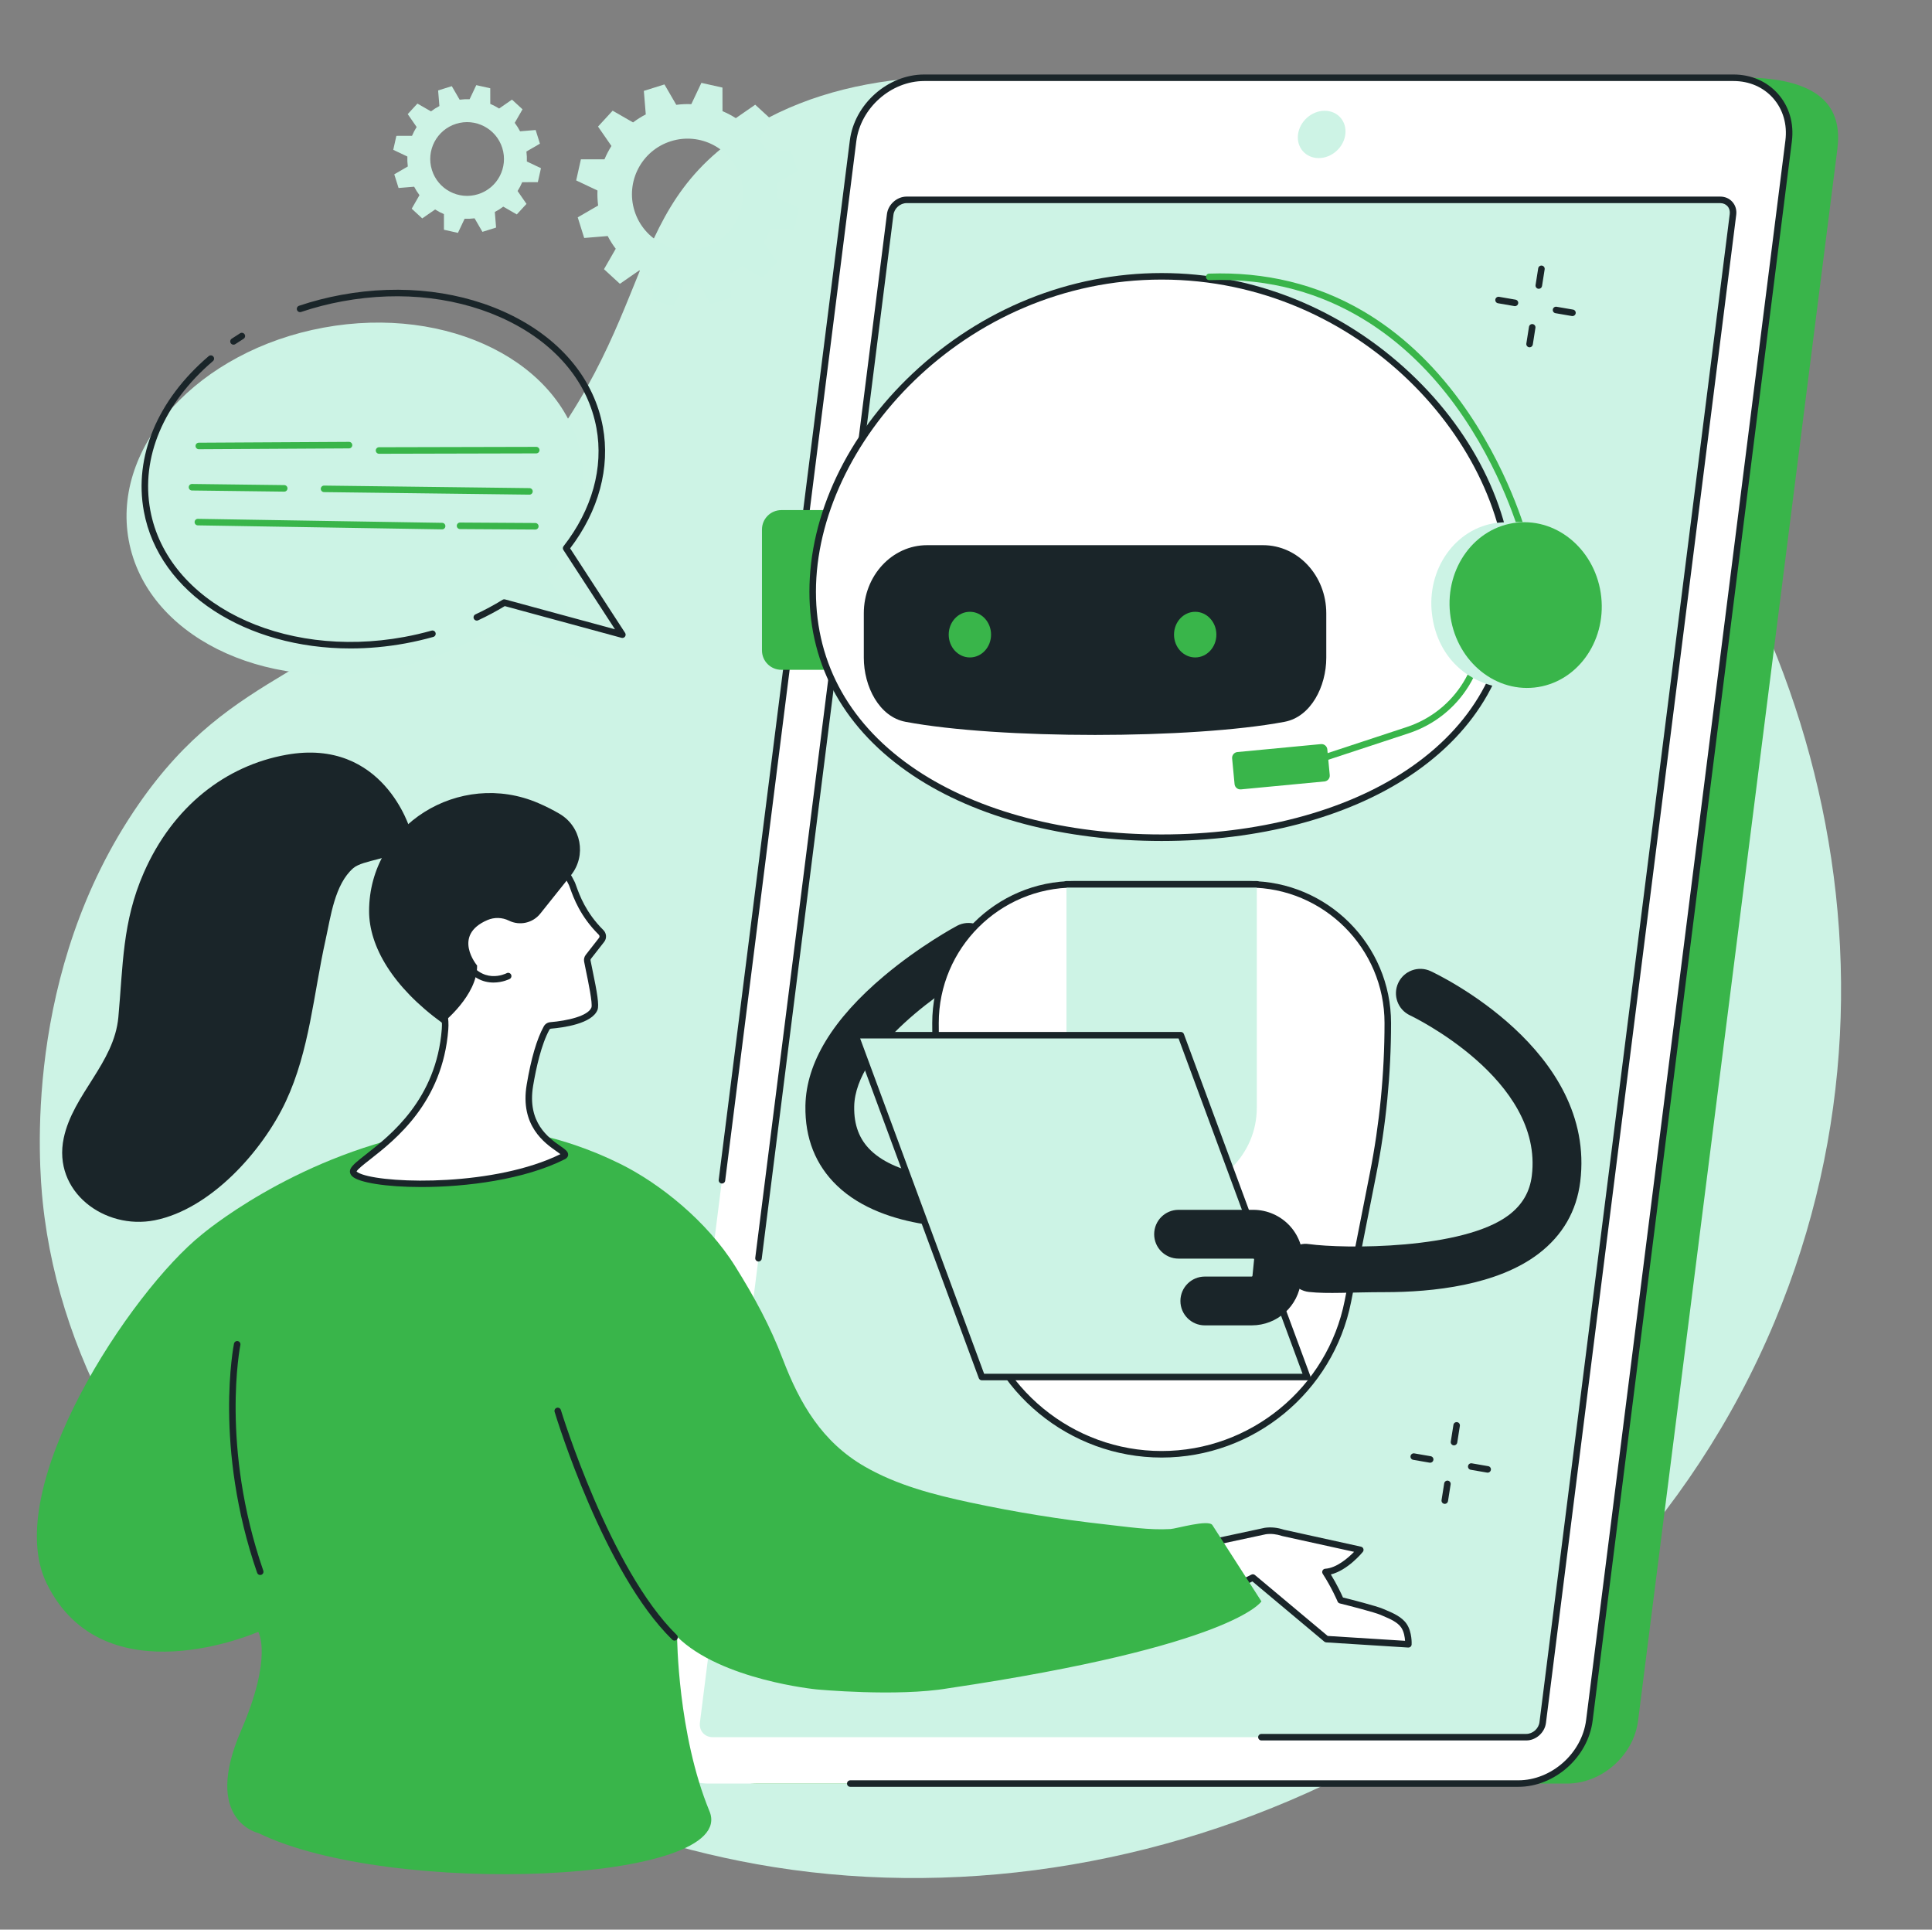 <?xml version="1.0" encoding="UTF-8" standalone="no"?><svg xmlns="http://www.w3.org/2000/svg" xmlns:xlink="http://www.w3.org/1999/xlink" fill="#1a2529" height="1958.2" preserveAspectRatio="xMidYMid meet" version="1" viewBox="295.6 257.8 1960.9 1958.2" width="1960.9" zoomAndPan="magnify"><rect x="295.6" y="257.8" width="1960.9" height="1958.2" fill="#808080" stroke="none"/><g><g id="change1_1"><path d="M 778.664 797.137 C 969.906 604.66 915.152 484.043 1046.008 394.918 C 1247.355 257.797 1623.152 375.773 1844.84 564.375 C 2116.379 795.379 2256.473 1217.164 2096.887 1598.73 C 1926.934 2005.09 1479.75 2216.039 1080.727 2152.461 C 724.395 2095.699 374.113 1814.859 339.016 1478.043 C 335.211 1441.531 318.418 1244.184 436.199 1074.047 C 533.555 933.398 627.07 949.707 778.664 797.137" fill="#cdf3e5"/></g><g id="change2_1"><path d="M 623.988 590.27 C 750.836 566.918 867.969 625.703 885.613 721.562 C 893.508 764.461 880.133 807.508 851.59 844.082 L 908.672 931.855 L 788.801 899.277 C 759.703 917.137 725.48 930.504 687.883 937.418 C 561.039 960.77 443.906 901.98 426.262 806.109 C 408.617 710.25 497.145 613.609 623.988 590.27" fill="#ccf3e5"/></g><g id="change3_1"><path d="M 532.586 607.574 C 531.523 607.574 530.477 607.074 529.836 606.113 C 528.816 604.594 529.219 602.539 530.738 601.523 C 533.555 599.629 536.441 597.77 539.316 595.992 C 540.863 595.035 542.914 595.516 543.875 597.07 C 544.836 598.625 544.352 600.668 542.793 601.625 C 539.992 603.355 537.18 605.168 534.434 607.016 C 533.867 607.398 533.223 607.574 532.586 607.574" fill="inherit"/></g><g id="change3_2"><path d="M 651.297 915.844 C 545.789 915.844 456.918 859.906 441.613 776.738 C 431.375 721.113 455.359 663.695 507.414 619.207 C 508.809 618.02 510.898 618.18 512.086 619.578 C 513.273 620.961 513.109 623.051 511.719 624.242 C 461.504 667.145 438.328 722.289 448.129 775.539 C 465.414 869.453 581.043 927.184 705.891 904.184 C 715.246 902.465 724.57 900.305 733.602 897.754 C 735.371 897.258 737.191 898.285 737.688 900.051 C 738.184 901.805 737.16 903.641 735.398 904.137 C 726.172 906.734 716.648 908.941 707.09 910.707 C 688.195 914.184 669.488 915.844 651.297 915.844" fill="inherit"/></g><g id="change3_3"><path d="M 927.281 905.184 C 926.992 905.184 926.699 905.148 926.414 905.066 L 807.918 872.871 C 799.312 878.086 790.25 882.93 780.949 887.258 C 779.289 888.039 777.324 887.32 776.551 885.664 C 775.773 884.012 776.492 882.031 778.152 881.266 C 787.664 876.828 796.926 871.852 805.676 866.469 C 806.457 866 807.395 865.855 808.277 866.098 L 919.77 896.395 L 867.422 815.906 C 866.652 814.719 866.719 813.172 867.59 812.059 C 896.516 774.996 908.367 732.43 900.961 692.191 C 892.621 646.871 861.336 608.516 812.875 584.199 C 764.105 559.715 703.844 552.375 643.195 563.551 C 628.895 566.176 614.77 569.82 601.219 574.379 C 599.488 574.953 597.605 574.031 597.023 572.293 C 596.441 570.555 597.375 568.684 599.109 568.094 C 612.957 563.441 627.387 559.715 642 557.027 C 704.051 545.613 765.793 553.156 815.848 578.273 C 866.211 603.551 898.75 643.586 907.48 690.992 C 915.105 732.43 903.309 776.125 874.258 814.266 L 930.059 900.066 C 930.809 901.215 930.766 902.715 929.957 903.828 C 929.324 904.691 928.324 905.184 927.281 905.184" fill="inherit"/></g><g id="change4_1"><path d="M 680.309 718.273 C 678.484 718.273 677.004 716.789 676.996 714.969 C 676.992 713.137 678.473 711.656 680.301 711.645 L 839.867 711.27 C 839.871 711.27 839.875 711.27 839.875 711.27 C 841.703 711.27 843.184 712.754 843.188 714.574 C 843.191 716.406 841.711 717.887 839.883 717.898 L 680.316 718.273 C 680.312 718.273 680.312 718.273 680.309 718.273" fill="#39b54a"/></g><g id="change4_2"><path d="M 497.379 713.672 C 495.559 713.672 494.078 712.199 494.066 710.383 C 494.055 708.547 495.531 707.059 497.359 707.047 L 649.82 706.203 C 649.828 706.203 649.832 706.203 649.84 706.203 C 651.66 706.203 653.141 707.676 653.152 709.492 C 653.164 711.32 651.688 712.816 649.859 712.828 L 497.398 713.672 C 497.391 713.672 497.387 713.672 497.379 713.672" fill="#39b54a"/></g><g id="change4_3"><path d="M 832.973 759.77 C 832.961 759.77 832.949 759.77 832.934 759.77 L 624.461 757.191 C 622.629 757.172 621.164 755.668 621.188 753.844 C 621.211 752.031 622.688 750.57 624.5 750.57 C 624.512 750.57 624.523 750.57 624.539 750.57 L 833.016 753.145 C 834.844 753.168 836.309 754.668 836.285 756.496 C 836.262 758.309 834.785 759.77 832.973 759.77" fill="#39b54a"/></g><g id="change4_4"><path d="M 584.078 756.703 C 584.066 756.703 584.051 756.703 584.035 756.703 L 490.438 755.551 C 488.609 755.52 487.145 754.027 487.164 752.188 C 487.188 750.383 488.668 748.922 490.477 748.922 C 490.492 748.922 490.504 748.922 490.52 748.922 L 584.117 750.082 C 585.949 750.105 587.41 751.609 587.391 753.438 C 587.367 755.25 585.891 756.703 584.078 756.703" fill="#39b54a"/></g><g id="change4_5"><path d="M 838.922 795.176 C 838.914 795.176 838.906 795.176 838.902 795.176 L 762.516 794.703 C 760.684 794.691 759.215 793.203 759.223 791.375 C 759.234 789.547 760.715 788.078 762.535 788.078 C 762.543 788.078 762.547 788.078 762.555 788.078 L 838.941 788.547 C 840.77 788.559 842.246 790.051 842.234 791.879 C 842.223 793.707 840.742 795.176 838.922 795.176" fill="#39b54a"/></g><g id="change4_6"><path d="M 744.328 794.988 C 744.309 794.988 744.289 794.988 744.273 794.988 L 496.371 790.945 C 494.543 790.914 493.086 789.41 493.113 787.578 C 493.145 785.746 494.625 784.262 496.48 784.324 L 744.379 788.367 C 746.211 788.398 747.668 789.902 747.637 791.734 C 747.609 793.547 746.133 794.988 744.328 794.988" fill="#39b54a"/></g><g id="change4_7"><path d="M 1886 2067.762 L 1064.609 2067.762 C 1029.207 2067.762 1004.137 2039.211 1008.598 2004 L 1210.855 409.266 C 1215.316 374.043 1247.637 345.5 1283.027 345.5 L 2063.188 336.402 C 2152.73 336.402 2164.883 374.043 2160.422 409.266 L 1958.172 2004 C 1953.707 2039.211 1921.383 2067.762 1886 2067.762" fill="#39b54a"/></g><g id="change5_1"><path d="M 1836.562 2067.762 L 1015.176 2067.762 C 979.785 2067.762 954.711 2039.07 959.176 2003.672 L 1161.426 400.801 C 1165.898 365.406 1198.207 336.715 1233.605 336.715 L 2054.988 336.715 C 2090.387 336.715 2115.469 365.406 2110.996 400.801 L 1908.75 2003.672 C 1904.277 2039.07 1871.961 2067.762 1836.562 2067.762" fill="#ffffff"/></g><g id="change1_2"><path d="M 1005.988 2005.879 L 1199.098 475.406 C 1200.129 467.234 1207.59 460.613 1215.758 460.613 L 2041.566 460.613 C 2049.738 460.613 2055.527 467.234 2054.492 475.406 L 1861.375 2005.879 C 1860.355 2014.051 1852.887 2020.672 1844.715 2020.672 L 1018.91 2020.672 C 1010.738 2020.672 1004.949 2014.051 1005.988 2005.879" fill="#cdf3e5"/></g><g id="change1_3"><path d="M 1634.02 418.227 C 1620.758 418.227 1611.363 407.473 1613.035 394.211 C 1614.707 380.961 1626.809 370.211 1640.07 370.211 C 1653.332 370.211 1662.727 380.961 1661.055 394.211 C 1659.383 407.473 1647.281 418.227 1634.02 418.227" fill="#cdf3e5"/></g><g id="change3_4"><path d="M 1836.57 2071.07 L 1158.598 2071.07 C 1156.766 2071.07 1155.285 2069.59 1155.285 2067.762 C 1155.285 2065.93 1156.766 2064.453 1158.598 2064.453 L 1836.57 2064.453 C 1870.289 2064.453 1901.207 2037 1905.449 2003.262 L 2107.699 400.395 C 2109.746 384.141 2105.348 368.895 2095.297 357.504 C 2085.367 346.23 2071.055 340.023 2054.996 340.023 L 1233.605 340.023 C 1199.875 340.023 1168.965 367.484 1164.715 401.219 L 1031.625 1455.926 C 1031.398 1457.734 1029.758 1459.023 1027.926 1458.793 C 1026.117 1458.562 1024.828 1456.902 1025.055 1455.094 L 1158.137 400.395 C 1162.797 363.457 1196.656 333.402 1233.605 333.402 L 2054.996 333.402 C 2072.969 333.402 2089.051 340.41 2100.27 353.117 C 2111.594 365.969 2116.578 383.051 2114.277 401.219 L 1912.027 2004.09 C 1907.363 2041.023 1873.508 2071.07 1836.57 2071.07" fill="inherit"/></g><g id="change3_5"><path d="M 1844.719 2023.988 L 1575.898 2023.988 C 1574.066 2023.988 1572.578 2022.5 1572.578 2020.668 C 1572.578 2018.848 1574.066 2017.359 1575.898 2017.359 L 1844.719 2017.359 C 1851.27 2017.359 1857.27 2012.031 1858.102 2005.469 L 2051.215 474.988 C 2051.605 471.973 2050.797 469.168 2048.969 467.098 C 2047.16 465.051 2044.547 463.926 2041.566 463.926 L 1215.762 463.926 C 1209.223 463.926 1203.211 469.254 1202.391 475.824 L 1068.73 1535.059 C 1068.5 1536.879 1066.84 1538.16 1065.031 1537.938 C 1063.223 1537.707 1061.93 1536.051 1062.16 1534.238 L 1195.812 474.988 C 1197.051 465.227 1206 457.297 1215.762 457.297 L 2041.566 457.297 C 2046.465 457.297 2050.859 459.215 2053.93 462.715 C 2057.051 466.238 2058.414 470.883 2057.793 475.824 L 1864.668 2006.289 C 1863.445 2016.051 1854.492 2023.988 1844.719 2023.988" fill="inherit"/></g><g id="change3_6"><path d="M 1113.07 1380.039 C 1113.07 1379.898 1113.07 1379.762 1113.07 1379.629 C 1113.91 1336.238 1140.77 1292.02 1192.891 1248.199 C 1229.43 1217.48 1265.391 1198.141 1266.898 1197.328 C 1278.961 1190.891 1293.961 1195.441 1300.41 1207.5 C 1306.852 1219.559 1302.301 1234.559 1290.238 1241 C 1255.109 1259.852 1163.719 1321.641 1162.578 1380.578 C 1162.578 1380.672 1162.578 1380.762 1162.578 1380.852 C 1162.27 1399.539 1167.801 1414.09 1179.488 1425.32 C 1207.469 1452.191 1264.211 1455.051 1283.711 1453.879 C 1297.359 1453.07 1309.078 1463.469 1309.898 1477.121 C 1310.711 1490.75 1300.309 1502.5 1286.66 1503.309 C 1282.922 1503.539 1194.359 1508.25 1145.191 1461.031 C 1123.34 1440.039 1112.531 1412.789 1113.07 1380.039" fill="inherit"/></g><g id="change4_8"><path d="M 1288.578 1556.789 L 1290.988 1410.172 C 1291.211 1396.5 1302.469 1385.602 1316.148 1385.82 C 1329.82 1386.051 1340.719 1397.309 1340.5 1410.988 L 1338.09 1557.602 C 1337.871 1571.27 1326.602 1582.172 1312.93 1581.949 C 1299.262 1581.73 1288.359 1570.461 1288.578 1556.789" fill="#39b54a"/></g><g id="change4_9"><path d="M 1088.648 937.508 L 1140.375 937.508 C 1142.43 937.508 1144.102 935.848 1144.102 933.797 L 1144.102 779.156 C 1144.102 777.105 1142.438 775.445 1140.375 775.445 L 1088.648 775.445 C 1077.773 775.445 1068.973 784.246 1068.973 795.113 L 1068.973 917.84 C 1068.973 928.707 1077.773 937.508 1088.648 937.508" fill="#39b54a"/></g><g id="change5_2"><path d="M 1857.473 937.508 L 1805.137 937.508 L 1805.137 791.102 L 1857.473 791.102 C 1870.059 791.102 1880.254 801.301 1880.254 813.887 L 1880.254 914.715 C 1880.254 927.301 1870.059 937.508 1857.473 937.508" fill="#ffffff"/></g><g id="change3_7"><path d="M 1808.457 934.191 L 1815.711 934.191 C 1849.477 934.191 1876.945 906.723 1876.945 872.957 L 1876.945 855.648 C 1876.945 821.883 1849.477 794.414 1815.711 794.414 L 1808.457 794.414 Z M 1815.711 940.812 L 1805.141 940.812 C 1803.312 940.812 1801.836 939.332 1801.836 937.496 L 1801.836 791.098 C 1801.836 789.27 1803.312 787.781 1805.141 787.781 L 1815.711 787.781 C 1853.129 787.781 1883.578 818.23 1883.578 855.648 L 1883.578 872.957 C 1883.578 910.375 1853.129 940.812 1815.711 940.812" fill="inherit"/></g><g id="change5_3"><path d="M 1828.809 858.246 C 1828.809 700.93 1670.227 538.195 1474.613 538.195 C 1279.012 538.195 1120.426 700.93 1120.426 858.246 C 1120.426 1015.578 1279.012 1107.902 1474.613 1107.902 C 1670.227 1107.902 1828.809 1015.578 1828.809 858.246" fill="#ffffff"/></g><g id="change3_8"><path d="M 1474.617 541.508 C 1273.789 541.508 1123.746 708.734 1123.746 858.25 C 1123.746 932.094 1159.105 994.699 1226 1039.332 C 1289.125 1081.418 1377.41 1104.59 1474.617 1104.59 C 1571.824 1104.59 1660.109 1081.418 1723.223 1039.332 C 1790.121 994.699 1825.492 932.094 1825.492 858.25 C 1825.492 708.734 1675.434 541.508 1474.617 541.508 Z M 1474.617 1111.219 C 1376.121 1111.219 1286.508 1087.641 1222.336 1044.84 C 1153.496 998.934 1117.117 934.41 1117.117 858.25 C 1117.117 780.227 1155.305 699.523 1221.891 636.82 C 1291.719 571.094 1381.461 534.887 1474.617 534.887 C 1567.773 534.887 1657.531 571.094 1727.332 636.82 C 1793.918 699.523 1832.109 780.227 1832.109 858.25 C 1832.109 934.41 1795.738 998.934 1726.898 1044.84 C 1662.715 1087.641 1573.113 1111.219 1474.617 1111.219" fill="inherit"/></g><g id="change5_4"><path d="M 1385.902 1155.176 L 1563.344 1155.176 C 1641.105 1155.176 1704.148 1218.207 1704.148 1295.98 C 1704.148 1347.359 1699.141 1398.617 1689.188 1449.02 L 1663.68 1578.223 C 1645.852 1668.512 1566.656 1733.602 1474.621 1733.602 C 1382.578 1733.602 1303.391 1668.512 1285.566 1578.223 L 1260.055 1449.02 C 1250.102 1398.617 1245.086 1347.359 1245.086 1295.98 C 1245.086 1218.207 1308.137 1155.176 1385.902 1155.176" fill="#ffffff"/></g><g id="change3_9"><path d="M 1385.898 1158.484 C 1310.09 1158.484 1248.402 1220.16 1248.402 1295.98 C 1248.402 1347.035 1253.422 1398.312 1263.309 1448.383 L 1288.816 1577.582 C 1306.289 1666.062 1384.422 1730.281 1474.613 1730.281 C 1564.805 1730.281 1642.961 1666.062 1660.426 1577.582 L 1685.941 1448.383 C 1695.832 1398.312 1700.836 1347.035 1700.836 1295.98 C 1700.836 1220.16 1639.16 1158.484 1563.34 1158.484 Z M 1474.613 1736.91 C 1381.27 1736.91 1300.402 1670.441 1282.32 1578.859 L 1256.805 1449.672 C 1246.844 1399.172 1241.781 1347.465 1241.781 1295.98 C 1241.781 1216.516 1306.426 1151.863 1385.898 1151.863 L 1563.34 1151.863 C 1642.805 1151.863 1707.457 1216.516 1707.457 1295.98 C 1707.457 1347.465 1702.41 1399.172 1692.438 1449.672 L 1666.93 1578.859 C 1648.84 1670.441 1567.969 1736.91 1474.613 1736.91" fill="inherit"/></g><g id="change1_4"><path d="M 1463.211 1467.16 L 1486.039 1467.16 C 1533.07 1467.16 1571.199 1429.031 1571.199 1382 L 1571.199 1155.172 L 1378.039 1155.172 L 1378.039 1382 C 1378.039 1429.031 1416.172 1467.16 1463.211 1467.16" fill="#cdf3e5"/></g><g id="change3_10"><path d="M 1571.199 1158.48 L 1378.039 1158.48 C 1376.211 1158.48 1374.73 1157 1374.73 1155.172 C 1374.73 1153.34 1376.211 1151.859 1378.039 1151.859 L 1571.199 1151.859 C 1573.031 1151.859 1574.52 1153.34 1574.52 1155.172 C 1574.52 1157 1573.031 1158.48 1571.199 1158.48" fill="inherit"/></g><g id="change3_11"><path d="M 1236.492 811.043 L 1577.559 811.043 C 1612.996 811.043 1641.719 841.992 1641.719 880.176 L 1641.719 925.281 C 1641.719 954.398 1626.176 985.254 1599.371 990.289 C 1504.852 1008.051 1309.199 1008.051 1214.68 990.289 C 1187.875 985.254 1172.332 954.398 1172.332 925.281 L 1172.332 880.176 C 1172.332 841.992 1201.066 811.043 1236.492 811.043" fill="inherit"/></g><g id="change4_10"><path d="M 1487.18 901.801 C 1487.18 914.602 1496.801 924.969 1508.672 924.969 C 1520.539 924.969 1530.172 914.602 1530.172 901.801 C 1530.172 889.012 1520.539 878.641 1508.672 878.641 C 1496.801 878.641 1487.18 889.012 1487.18 901.801" fill="#39b54a"/></g><g id="change4_11"><path d="M 1258.5 901.801 C 1258.5 914.602 1268.121 924.969 1279.988 924.969 C 1291.859 924.969 1301.488 914.602 1301.488 901.801 C 1301.488 889.012 1291.859 878.641 1279.988 878.641 C 1268.121 878.641 1258.5 889.012 1258.5 901.801" fill="#39b54a"/></g><g id="change4_12"><path d="M 1615.352 1037.973 C 1613.953 1037.973 1612.664 1037.094 1612.207 1035.695 C 1611.641 1033.965 1612.574 1032.086 1614.316 1031.52 L 1723.219 995.66 C 1772.871 979.312 1803.156 929.961 1795.25 878.297 L 1787.406 827.078 C 1787.129 825.27 1788.363 823.582 1790.172 823.301 C 1792.004 823.023 1793.672 824.27 1793.949 826.078 L 1801.789 877.285 C 1810.195 932.16 1778.023 984.598 1725.285 1001.957 L 1616.383 1037.805 C 1616.051 1037.926 1615.695 1037.973 1615.352 1037.973" fill="#39b54a"/></g><g id="change4_13"><path d="M 1841.941 805.043 C 1840.469 805.043 1839.129 804.066 1838.746 802.582 C 1838.562 801.906 1820.297 734.332 1772.316 668.758 C 1728.207 608.496 1649.195 537.578 1523.012 542.094 C 1521.227 542.141 1519.645 540.73 1519.598 538.895 C 1519.523 537.074 1520.949 535.543 1522.781 535.469 C 1579.75 533.453 1632.258 546.184 1678.695 573.316 C 1715.805 594.996 1749.141 625.844 1777.781 665.02 C 1826.449 731.582 1844.957 800.191 1845.141 800.879 C 1845.609 802.652 1844.547 804.465 1842.785 804.934 C 1842.496 805.008 1842.219 805.043 1841.941 805.043" fill="#39b54a"/></g><g id="change2_2"><path d="M 1749.062 881.512 C 1743.219 835.395 1772.773 793.684 1815.047 788.332 C 1819.684 787.75 1836.863 787.305 1841.383 787.609 C 1878.062 790.078 1896.977 821.082 1902.172 862.141 C 1907.77 906.418 1890.902 947.777 1851.309 955.656 C 1849.668 955.984 1837.953 956.918 1836.246 956.918 C 1789.906 957.07 1754.891 927.625 1749.062 881.512" fill="#ccf3e5"/></g><g id="change4_14"><path d="M 1767.336 880.012 C 1762.41 833.793 1792.773 792.668 1835.141 788.145 C 1877.516 783.629 1915.867 817.43 1920.805 863.648 C 1925.73 909.867 1895.367 950.992 1853.004 955.516 C 1810.625 960.031 1772.273 926.23 1767.336 880.012" fill="#39b54a"/></g><g id="change4_15"><path d="M 1639.906 1050.797 L 1555.086 1058.863 C 1551.844 1059.164 1548.938 1056.762 1548.633 1053.52 L 1546.152 1027.434 C 1545.84 1024.184 1548.25 1021.277 1551.492 1020.973 L 1636.312 1012.906 C 1639.555 1012.613 1642.461 1015.008 1642.766 1018.246 L 1645.238 1044.344 C 1645.551 1047.586 1643.148 1050.492 1639.906 1050.797" fill="#39b54a"/></g><g id="change2_3"><path d="M 1292.141 1655.199 L 1622.391 1655.199 L 1494.109 1308.328 L 1163.871 1308.32 L 1292.141 1655.199" fill="#ccf3e5"/></g><g id="change3_12"><path d="M 1294.449 1651.891 L 1617.629 1651.891 L 1491.809 1311.641 L 1168.629 1311.641 Z M 1622.391 1658.52 L 1292.141 1658.52 C 1290.762 1658.52 1289.52 1657.648 1289.039 1656.352 L 1160.762 1309.469 C 1160.391 1308.461 1160.531 1307.32 1161.148 1306.43 C 1161.77 1305.539 1162.789 1305.012 1163.871 1305.012 L 1494.109 1305.012 C 1495.5 1305.012 1496.738 1305.879 1497.219 1307.18 L 1625.5 1654.059 C 1625.871 1655.07 1625.73 1656.211 1625.102 1657.102 C 1624.488 1657.988 1623.469 1658.52 1622.391 1658.52" fill="inherit"/></g><g id="change3_13"><path d="M 1701.18 1569.07 C 1749.68 1569.07 1815.316 1562.168 1857.387 1529.91 C 1881.625 1511.32 1895.789 1486.777 1899.48 1456.957 C 1916.031 1323.109 1754.496 1246.492 1747.621 1243.293 C 1735.207 1237.535 1720.492 1242.918 1714.73 1255.332 C 1708.984 1267.723 1714.355 1282.426 1726.734 1288.188 C 1728.098 1288.832 1862.465 1352.867 1850.336 1450.891 C 1848.312 1467.258 1840.766 1480.258 1827.25 1490.617 C 1780.992 1526.078 1659 1525.188 1624.043 1520.277 C 1610.5 1518.367 1603.859 1527.34 1601.969 1540.879 C 1600.062 1554.418 1610.453 1567.359 1624.043 1568.848 C 1643.648 1571.008 1666.629 1569.07 1701.18 1569.07" fill="inherit"/></g><g id="change3_14"><path d="M 1518.43 1602.77 L 1565.98 1602.77 C 1591.961 1602.77 1613.5 1583.27 1616.078 1557.43 L 1617.738 1540.879 C 1619.148 1526.75 1614.5 1512.609 1604.969 1502.078 C 1595.441 1491.559 1581.828 1485.52 1567.629 1485.52 L 1491.789 1485.52 C 1478.121 1485.52 1467.031 1496.602 1467.031 1510.281 C 1467.031 1523.949 1478.121 1535.039 1491.789 1535.039 L 1567.629 1535.039 C 1567.77 1535.039 1568 1535.039 1568.25 1535.309 C 1568.5 1535.578 1568.48 1535.809 1568.461 1535.949 L 1566.809 1552.5 C 1566.77 1552.93 1566.41 1553.25 1565.98 1553.25 L 1518.43 1553.25 C 1504.762 1553.25 1493.672 1564.328 1493.672 1578.012 C 1493.672 1591.68 1504.762 1602.77 1518.43 1602.77" fill="inherit"/></g><g id="change2_4"><path d="M 976.566 401.094 C 1006.297 391.77 1037.961 408.32 1047.277 438.059 C 1056.59 467.793 1040.039 499.449 1010.309 508.773 C 980.578 518.094 948.918 501.531 939.602 471.805 C 930.285 442.07 946.832 410.414 976.566 401.094 Z M 881.977 478.375 L 888.527 499.293 L 912.387 497.332 C 914.77 501.914 917.492 506.23 920.543 510.242 L 908.629 530.977 L 924.766 545.805 L 944.449 532.18 C 948.754 534.906 953.273 537.266 957.965 539.25 L 958.012 563.188 L 979.402 567.969 L 989.621 546.359 C 994.664 546.559 999.766 546.332 1004.879 545.684 L 1016.891 566.391 L 1037.801 559.84 L 1035.84 535.98 C 1040.41 533.598 1044.73 530.871 1048.75 527.824 L 1069.48 539.738 L 1084.309 523.602 L 1070.688 503.914 C 1073.41 499.625 1075.777 495.094 1077.75 490.41 L 1101.688 490.355 L 1106.477 468.973 L 1084.859 458.75 C 1085.066 453.707 1084.848 448.609 1084.199 443.484 L 1104.898 431.477 L 1098.348 410.57 L 1074.488 412.531 C 1072.109 407.949 1069.379 403.633 1066.328 399.621 L 1078.25 378.887 L 1062.109 364.059 L 1042.43 377.684 C 1038.129 374.957 1033.598 372.602 1028.91 370.613 L 1028.859 346.676 L 1007.477 341.895 L 997.254 363.504 C 992.211 363.293 987.113 363.516 982 364.18 L 969.988 343.473 L 949.078 350.027 L 951.035 373.883 C 946.465 376.266 942.145 378.98 938.129 382.039 L 917.398 370.125 L 902.566 386.25 L 916.191 405.938 C 913.465 410.242 911.102 414.77 909.125 419.457 L 885.184 419.508 L 880.402 440.891 L 902.016 451.113 C 901.805 456.156 902.031 461.254 902.68 466.363 L 881.977 478.375" fill="#ccf3e5"/></g><g id="change1_5"><path d="M 758.504 383.449 C 778.223 377.273 799.219 388.25 805.398 407.969 C 811.578 427.688 800.602 448.68 780.883 454.855 C 761.164 461.043 740.172 450.066 733.992 430.348 C 727.812 410.629 738.785 389.637 758.504 383.449 Z M 695.773 434.711 L 700.121 448.574 L 715.941 447.277 C 717.523 450.305 719.328 453.176 721.352 455.832 L 713.453 469.59 L 724.152 479.43 L 737.207 470.383 C 740.059 472.195 743.059 473.754 746.168 475.078 L 746.199 490.949 L 760.383 494.121 L 767.164 479.785 C 770.508 479.93 773.887 479.773 777.281 479.348 L 785.246 493.078 L 799.113 488.727 L 797.816 472.906 C 800.848 471.336 803.711 469.523 806.375 467.5 L 820.121 475.395 L 829.961 464.695 L 820.922 451.641 C 822.73 448.797 824.297 445.797 825.609 442.688 L 841.484 442.648 L 844.656 428.469 L 830.324 421.684 C 830.465 418.34 830.312 414.965 829.883 411.566 L 843.613 403.605 L 839.27 389.73 L 823.449 391.039 C 821.867 388 820.059 385.141 818.035 382.469 L 825.938 368.727 L 815.238 358.887 L 802.184 367.934 C 799.328 366.121 796.332 364.551 793.219 363.238 L 793.188 347.367 L 779.004 344.195 L 772.227 358.531 C 768.883 358.387 765.5 358.531 762.109 358.969 L 754.145 345.238 L 740.273 349.578 L 741.57 365.41 C 738.543 366.984 735.68 368.793 733.012 370.816 L 719.266 362.91 L 709.43 373.609 L 718.465 386.676 C 716.66 389.52 715.09 392.523 713.777 395.629 L 697.902 395.668 L 694.73 409.848 L 709.062 416.633 C 708.926 419.965 709.074 423.352 709.508 426.738 L 695.773 434.711" fill="#cdf3e5"/></g><g id="change3_15"><path d="M 1857.418 550.867 C 1857.25 550.867 1857.082 550.855 1856.898 550.832 C 1855.094 550.555 1853.859 548.859 1854.141 547.043 L 1856.812 530.086 C 1857.105 528.281 1858.812 527.047 1860.602 527.328 C 1862.406 527.617 1863.652 529.312 1863.363 531.113 L 1860.688 548.074 C 1860.434 549.707 1859.016 550.867 1857.418 550.867" fill="inherit"/></g><g id="change3_16"><path d="M 1848.055 610.246 C 1847.891 610.246 1847.703 610.234 1847.539 610.199 C 1845.73 609.914 1844.5 608.227 1844.781 606.418 L 1847.457 589.453 C 1847.738 587.645 1849.453 586.414 1851.238 586.695 C 1853.047 586.988 1854.289 588.68 1853.996 590.484 L 1851.332 607.449 C 1851.074 609.082 1849.652 610.246 1848.055 610.246" fill="inherit"/></g><g id="change3_17"><path d="M 1833.238 568.469 C 1833.051 568.469 1832.859 568.457 1832.668 568.422 L 1816.008 565.539 C 1814.207 565.23 1812.992 563.516 1813.305 561.715 C 1813.613 559.906 1815.316 558.703 1817.137 559.012 L 1833.801 561.895 C 1835.598 562.203 1836.812 563.918 1836.504 565.73 C 1836.219 567.336 1834.824 568.469 1833.238 568.469" fill="inherit"/></g><g id="change3_18"><path d="M 1891.602 578.555 C 1891.398 578.555 1891.211 578.543 1891.02 578.508 L 1874.352 575.629 C 1872.547 575.32 1871.34 573.602 1871.66 571.801 C 1871.969 570 1873.652 568.793 1875.488 569.102 L 1892.156 571.98 C 1893.957 572.289 1895.168 574.004 1894.859 575.805 C 1894.574 577.418 1893.176 578.555 1891.602 578.555" fill="inherit"/></g><g id="change3_19"><path d="M 1771.371 1724.547 C 1771.195 1724.547 1771.02 1724.539 1770.848 1724.508 C 1769.035 1724.219 1767.805 1722.527 1768.086 1720.719 L 1770.77 1703.758 C 1771.043 1701.949 1772.742 1700.707 1774.555 1700.996 C 1776.352 1701.285 1777.598 1702.977 1777.301 1704.789 L 1774.641 1721.746 C 1774.379 1723.375 1772.961 1724.547 1771.371 1724.547" fill="inherit"/></g><g id="change3_20"><path d="M 1761.996 1783.922 C 1761.824 1783.922 1761.641 1783.902 1761.477 1783.871 C 1759.664 1783.594 1758.438 1781.895 1758.711 1780.094 L 1761.391 1763.133 C 1761.672 1761.324 1763.375 1760.094 1765.188 1760.371 C 1766.988 1760.664 1768.223 1762.352 1767.93 1764.164 L 1765.262 1781.121 C 1765.004 1782.75 1763.594 1783.922 1761.996 1783.922" fill="inherit"/></g><g id="change3_21"><path d="M 1747.184 1742.148 C 1746.992 1742.148 1746.797 1742.129 1746.613 1742.102 L 1729.945 1739.219 C 1728.129 1738.91 1726.926 1737.191 1727.238 1735.391 C 1727.551 1733.59 1729.258 1732.379 1731.074 1732.691 L 1747.742 1735.57 C 1749.535 1735.891 1750.75 1737.602 1750.438 1739.398 C 1750.16 1741.012 1748.762 1742.148 1747.184 1742.148" fill="inherit"/></g><g id="change3_22"><path d="M 1805.531 1752.227 C 1805.344 1752.227 1805.152 1752.219 1804.965 1752.188 L 1788.293 1749.309 C 1786.496 1748.988 1785.285 1747.277 1785.598 1745.477 C 1785.906 1743.668 1787.605 1742.469 1789.426 1742.777 L 1806.098 1745.656 C 1807.895 1745.969 1809.105 1747.688 1808.793 1749.488 C 1808.516 1751.098 1807.117 1752.227 1805.531 1752.227" fill="inherit"/></g><g id="change5_5"><path d="M 1579.863 1811.461 C 1585.262 1810.699 1591.266 1811.129 1597.859 1813.34 L 1676.234 1830.578 C 1676.234 1830.578 1658.926 1851.84 1640.895 1853.059 C 1650.656 1868.23 1656.246 1881.719 1656.246 1881.719 C 1656.246 1881.719 1690.98 1890.34 1698.137 1893.52 C 1705.297 1896.688 1715.586 1900.188 1720.594 1907.66 C 1725.633 1915.141 1725.039 1926.41 1725.039 1926.41 L 1641.871 1921.18 L 1567.223 1858.68 L 1430.254 1926.629 L 1436.34 1842.238 L 1579.863 1811.461" fill="#ffffff"/></g><g id="change3_23"><path d="M 1643.156 1917.941 L 1721.668 1922.883 C 1721.438 1919.312 1720.621 1913.641 1717.84 1909.504 C 1714.074 1903.902 1706.27 1900.582 1699.988 1897.922 C 1698.875 1897.453 1697.805 1896.992 1696.797 1896.543 C 1691.133 1894.031 1665.027 1887.312 1655.441 1884.934 C 1654.422 1884.684 1653.582 1883.961 1653.18 1882.992 C 1653.137 1882.852 1647.57 1869.57 1638.098 1854.852 C 1637.461 1853.863 1637.398 1852.621 1637.93 1851.57 C 1638.457 1850.52 1639.496 1849.832 1640.664 1849.754 C 1652.395 1848.961 1664.129 1838.543 1669.93 1832.59 L 1597.145 1816.57 C 1597.039 1816.551 1596.91 1816.523 1596.805 1816.48 C 1591.184 1814.602 1585.68 1814.012 1580.438 1814.73 L 1439.453 1844.961 L 1433.969 1921.09 L 1565.75 1855.711 C 1566.914 1855.133 1568.324 1855.293 1569.332 1856.141 Z M 1430.246 1929.953 C 1429.598 1929.953 1428.949 1929.762 1428.398 1929.383 C 1427.414 1928.723 1426.852 1927.582 1426.945 1926.402 L 1433.023 1842.004 C 1433.141 1840.531 1434.191 1839.312 1435.633 1839.004 L 1579.164 1808.223 C 1579.238 1808.211 1579.312 1808.191 1579.398 1808.184 C 1585.637 1807.301 1592.148 1807.961 1598.734 1810.141 L 1676.93 1827.352 C 1678.066 1827.59 1678.977 1828.402 1679.359 1829.492 C 1679.73 1830.582 1679.527 1831.781 1678.797 1832.672 C 1678.129 1833.5 1663.457 1851.312 1646.34 1855.531 C 1652.832 1866.203 1657.074 1875.363 1658.633 1878.902 C 1665.645 1880.66 1692.957 1887.59 1699.48 1890.492 C 1700.457 1890.934 1701.496 1891.371 1702.578 1891.82 C 1709.652 1894.832 1718.465 1898.57 1723.336 1905.812 C 1728.926 1914.113 1728.375 1926.07 1728.34 1926.582 C 1728.309 1927.461 1727.906 1928.293 1727.25 1928.883 C 1726.582 1929.461 1725.723 1929.762 1724.832 1929.711 L 1641.652 1924.48 C 1640.949 1924.441 1640.273 1924.172 1639.73 1923.723 L 1566.746 1862.609 L 1431.719 1929.602 C 1431.254 1929.832 1430.742 1929.953 1430.246 1929.953" fill="inherit"/></g><g id="change4_16"><path d="M 1575.891 1882.871 C 1575.891 1882.871 1526.23 1805.59 1526.148 1805.48 C 1522.238 1799.398 1489.578 1809.109 1483.539 1809.461 C 1461.879 1810.711 1439.359 1807.18 1417.77 1804.789 C 1371.672 1799.672 1325.82 1792.262 1280.461 1782.559 C 1243.422 1774.648 1206.16 1765.012 1173.34 1746.102 C 1130.121 1721.211 1107.449 1682.422 1090.141 1637.172 C 1077.059 1602.98 1061.461 1574.398 1041.949 1543.09 C 1013.07 1496.762 965.117 1458.738 925.316 1438.988 C 863.477 1408.32 791.566 1393.5 723.051 1407.172 C 590.84 1433.551 500.422 1510.609 500.422 1510.609 C 428.488 1568.039 295.621 1768.281 342.992 1864.699 C 401.094 1982.949 557.703 1913.77 557.703 1913.77 C 557.703 1913.77 572.91 1938.59 540.234 2014.078 C 500.539 2105.789 558.059 2118.059 558.059 2118.059 C 691.746 2183.422 1045.898 2168.809 1015.699 2095.828 C 983.371 2017.699 982.832 1918.66 982.832 1918.66 C 1027.512 1962.84 1124.289 1972.18 1124.289 1972.18 C 1124.289 1972.18 1205.988 1979.91 1257.879 1971.078 C 1548.23 1928.02 1575.891 1882.871 1575.891 1882.871" fill="#39b54a"/></g><g id="change3_24"><path d="M 559.703 1856.09 C 558.332 1856.09 557.047 1855.23 556.574 1853.859 C 512.316 1725.801 532.871 1622.359 533.086 1621.328 C 533.457 1619.531 535.223 1618.379 536.996 1618.75 C 538.789 1619.121 539.941 1620.879 539.57 1622.672 C 539.363 1623.68 519.203 1725.449 562.836 1851.699 C 563.434 1853.43 562.516 1855.309 560.785 1855.91 C 560.43 1856.031 560.062 1856.09 559.703 1856.09" fill="inherit"/></g><g id="change3_25"><path d="M 980.203 1922.66 C 979.367 1922.66 978.531 1922.352 977.887 1921.719 C 908.699 1854.148 860.531 1697.211 858.516 1690.559 C 857.988 1688.809 858.973 1686.961 860.727 1686.43 C 862.48 1685.898 864.324 1686.891 864.855 1688.641 C 865.348 1690.25 914.551 1850.609 982.516 1916.98 C 983.824 1918.262 983.852 1920.352 982.57 1921.66 C 981.922 1922.328 981.062 1922.66 980.203 1922.66" fill="inherit"/></g><g id="change5_6"><path d="M 798.551 1094.02 C 825.27 1094.141 849.891 1108.59 863.305 1131.699 C 869.52 1142.398 875.168 1152.379 876.309 1155.199 C 878.91 1161.621 884.637 1183.18 905.637 1203.961 C 907.711 1206.02 908.004 1209.262 906.207 1211.559 L 892.754 1228.77 C 891.824 1229.961 891.441 1231.469 891.699 1232.949 C 893.301 1242.129 901.312 1275.441 898.945 1281.449 C 893.922 1294.191 863.465 1297.641 854.438 1298.391 C 852.746 1298.531 851.234 1299.48 850.41 1300.961 C 847.488 1306.25 839.766 1321.379 833.43 1359.121 C 823.773 1416.629 878.594 1425.57 867.426 1431.211 C 789.539 1470.52 646.113 1461.578 654.434 1445.23 C 661.273 1431.781 739.973 1396.961 747.293 1302.371 C 751.859 1243.379 669.254 1238.531 728.777 1126.25 C 742.609 1100.148 772.562 1093.898 798.551 1094.02" fill="#ffffff"/></g><g id="change3_26"><path d="M 657.488 1446.539 C 657.84 1446.961 659.105 1448.109 663.133 1449.512 C 691.133 1459.27 798.344 1461.488 864.406 1429.012 C 863.34 1428.172 861.863 1427.141 860.574 1426.238 C 848.441 1417.75 823.188 1400.102 830.164 1358.57 C 834.621 1332.031 840.457 1312.102 847.516 1299.359 C 848.867 1296.922 851.352 1295.32 854.164 1295.09 C 871.258 1293.672 892.438 1288.922 895.863 1280.23 C 897.316 1276.43 892.43 1253.02 890.348 1243.031 C 889.523 1239.078 888.812 1235.66 888.438 1233.52 C 888.02 1231.129 888.641 1228.648 890.145 1226.73 L 903.598 1209.52 C 904.34 1208.57 904.219 1207.219 903.309 1206.32 C 884.488 1187.691 877.664 1168.672 874.387 1159.531 C 873.934 1158.281 873.562 1157.238 873.238 1156.441 C 872.723 1155.16 870.367 1150.461 860.441 1133.359 C 847.609 1111.25 823.887 1097.449 798.535 1097.328 C 798.305 1097.328 798.074 1097.328 797.844 1097.328 C 774.871 1097.328 745.023 1102.672 731.703 1127.801 C 694.871 1197.281 713.387 1223.891 731.293 1249.629 C 741.648 1264.512 752.355 1279.898 750.594 1302.621 C 744.855 1376.738 696.832 1414.352 671.031 1434.559 C 664.547 1439.641 658.922 1444.039 657.488 1446.539 Z M 723.199 1462.391 C 687.52 1462.391 659.406 1457.859 652.938 1451.371 C 650.688 1449.121 650.156 1446.328 651.48 1443.73 C 653.398 1439.949 658.789 1435.73 666.949 1429.34 C 691.945 1409.77 738.48 1373.328 743.992 1302.109 C 745.566 1281.738 735.992 1267.98 725.855 1253.41 C 707.703 1227.32 687.129 1197.75 725.852 1124.699 C 737.645 1102.449 762.523 1090.699 797.82 1090.699 C 798.07 1090.699 798.316 1090.699 798.566 1090.699 C 826.258 1090.828 852.164 1105.91 866.172 1130.039 C 877.812 1150.09 878.992 1153 879.379 1153.949 C 879.73 1154.809 880.133 1155.941 880.617 1157.301 C 883.734 1165.98 890.219 1184.039 907.969 1201.609 C 911.254 1204.859 911.617 1210.02 908.812 1213.602 L 895.363 1230.809 C 895.008 1231.262 894.863 1231.82 894.961 1232.379 C 895.316 1234.422 896.02 1237.781 896.832 1241.68 C 901.734 1265.172 903.883 1277.961 902.027 1282.66 C 896.473 1296.75 867.09 1300.66 854.715 1301.691 C 854.113 1301.738 853.586 1302.07 853.309 1302.57 C 844.973 1317.621 839.676 1341.93 836.695 1359.66 C 830.414 1397.059 852.504 1412.512 864.375 1420.809 C 869.426 1424.34 872.477 1426.469 872.234 1429.828 C 872.145 1431.09 871.496 1432.859 868.918 1434.16 C 827.965 1454.828 769.273 1462.391 723.199 1462.391" fill="inherit"/></g><g id="change3_27"><path d="M 843.965 1184.949 L 875.121 1145.949 C 891.109 1125.941 885.523 1096.469 863.395 1083.57 C 857.266 1079.988 850.059 1076.25 842.008 1072.789 C 761.984 1038.328 670.297 1095.191 670.211 1182.32 C 670.172 1217.98 694.02 1259.32 744.688 1296.059 C 744.688 1296.059 780.293 1267.98 779.84 1237.609 C 779.84 1237.609 754.004 1206.949 790.41 1191.441 C 797.379 1188.469 805.336 1188.699 812.133 1192.051 C 823.094 1197.449 836.336 1194.5 843.965 1184.949" fill="inherit"/></g><g id="change3_28"><path d="M 796.488 1254.879 C 786.133 1254.879 772.91 1250.461 763.082 1231.879 C 762.227 1230.262 762.844 1228.25 764.461 1227.398 C 766.082 1226.539 768.082 1227.16 768.938 1228.781 C 784.453 1258.109 808.809 1245.91 809.836 1245.379 C 811.461 1244.531 813.457 1245.16 814.305 1246.781 C 815.148 1248.398 814.531 1250.391 812.918 1251.238 C 812.77 1251.32 805.785 1254.879 796.488 1254.879" fill="inherit"/></g><g id="change3_29"><path d="M 711.918 1099.609 C 711.918 1099.609 684.895 1006.129 586.309 1023.73 C 524.766 1034.711 471.012 1076.07 441.48 1143.559 C 419.633 1193.5 420.535 1237.699 415.73 1290.051 C 411.43 1336.871 369.734 1368.141 360.293 1412.672 C 348.766 1467.031 401.664 1506.238 452.645 1496.129 C 509.586 1484.852 562.418 1425.32 585.73 1375.441 C 609.824 1323.898 613.805 1266.641 625.988 1211.789 C 631.266 1188.031 635.258 1155.211 654.176 1138.762 C 663.887 1130.309 695.828 1129.379 701.359 1119.141 C 701.367 1119.129 711.918 1099.609 711.918 1099.609" fill="inherit"/></g></g></svg>